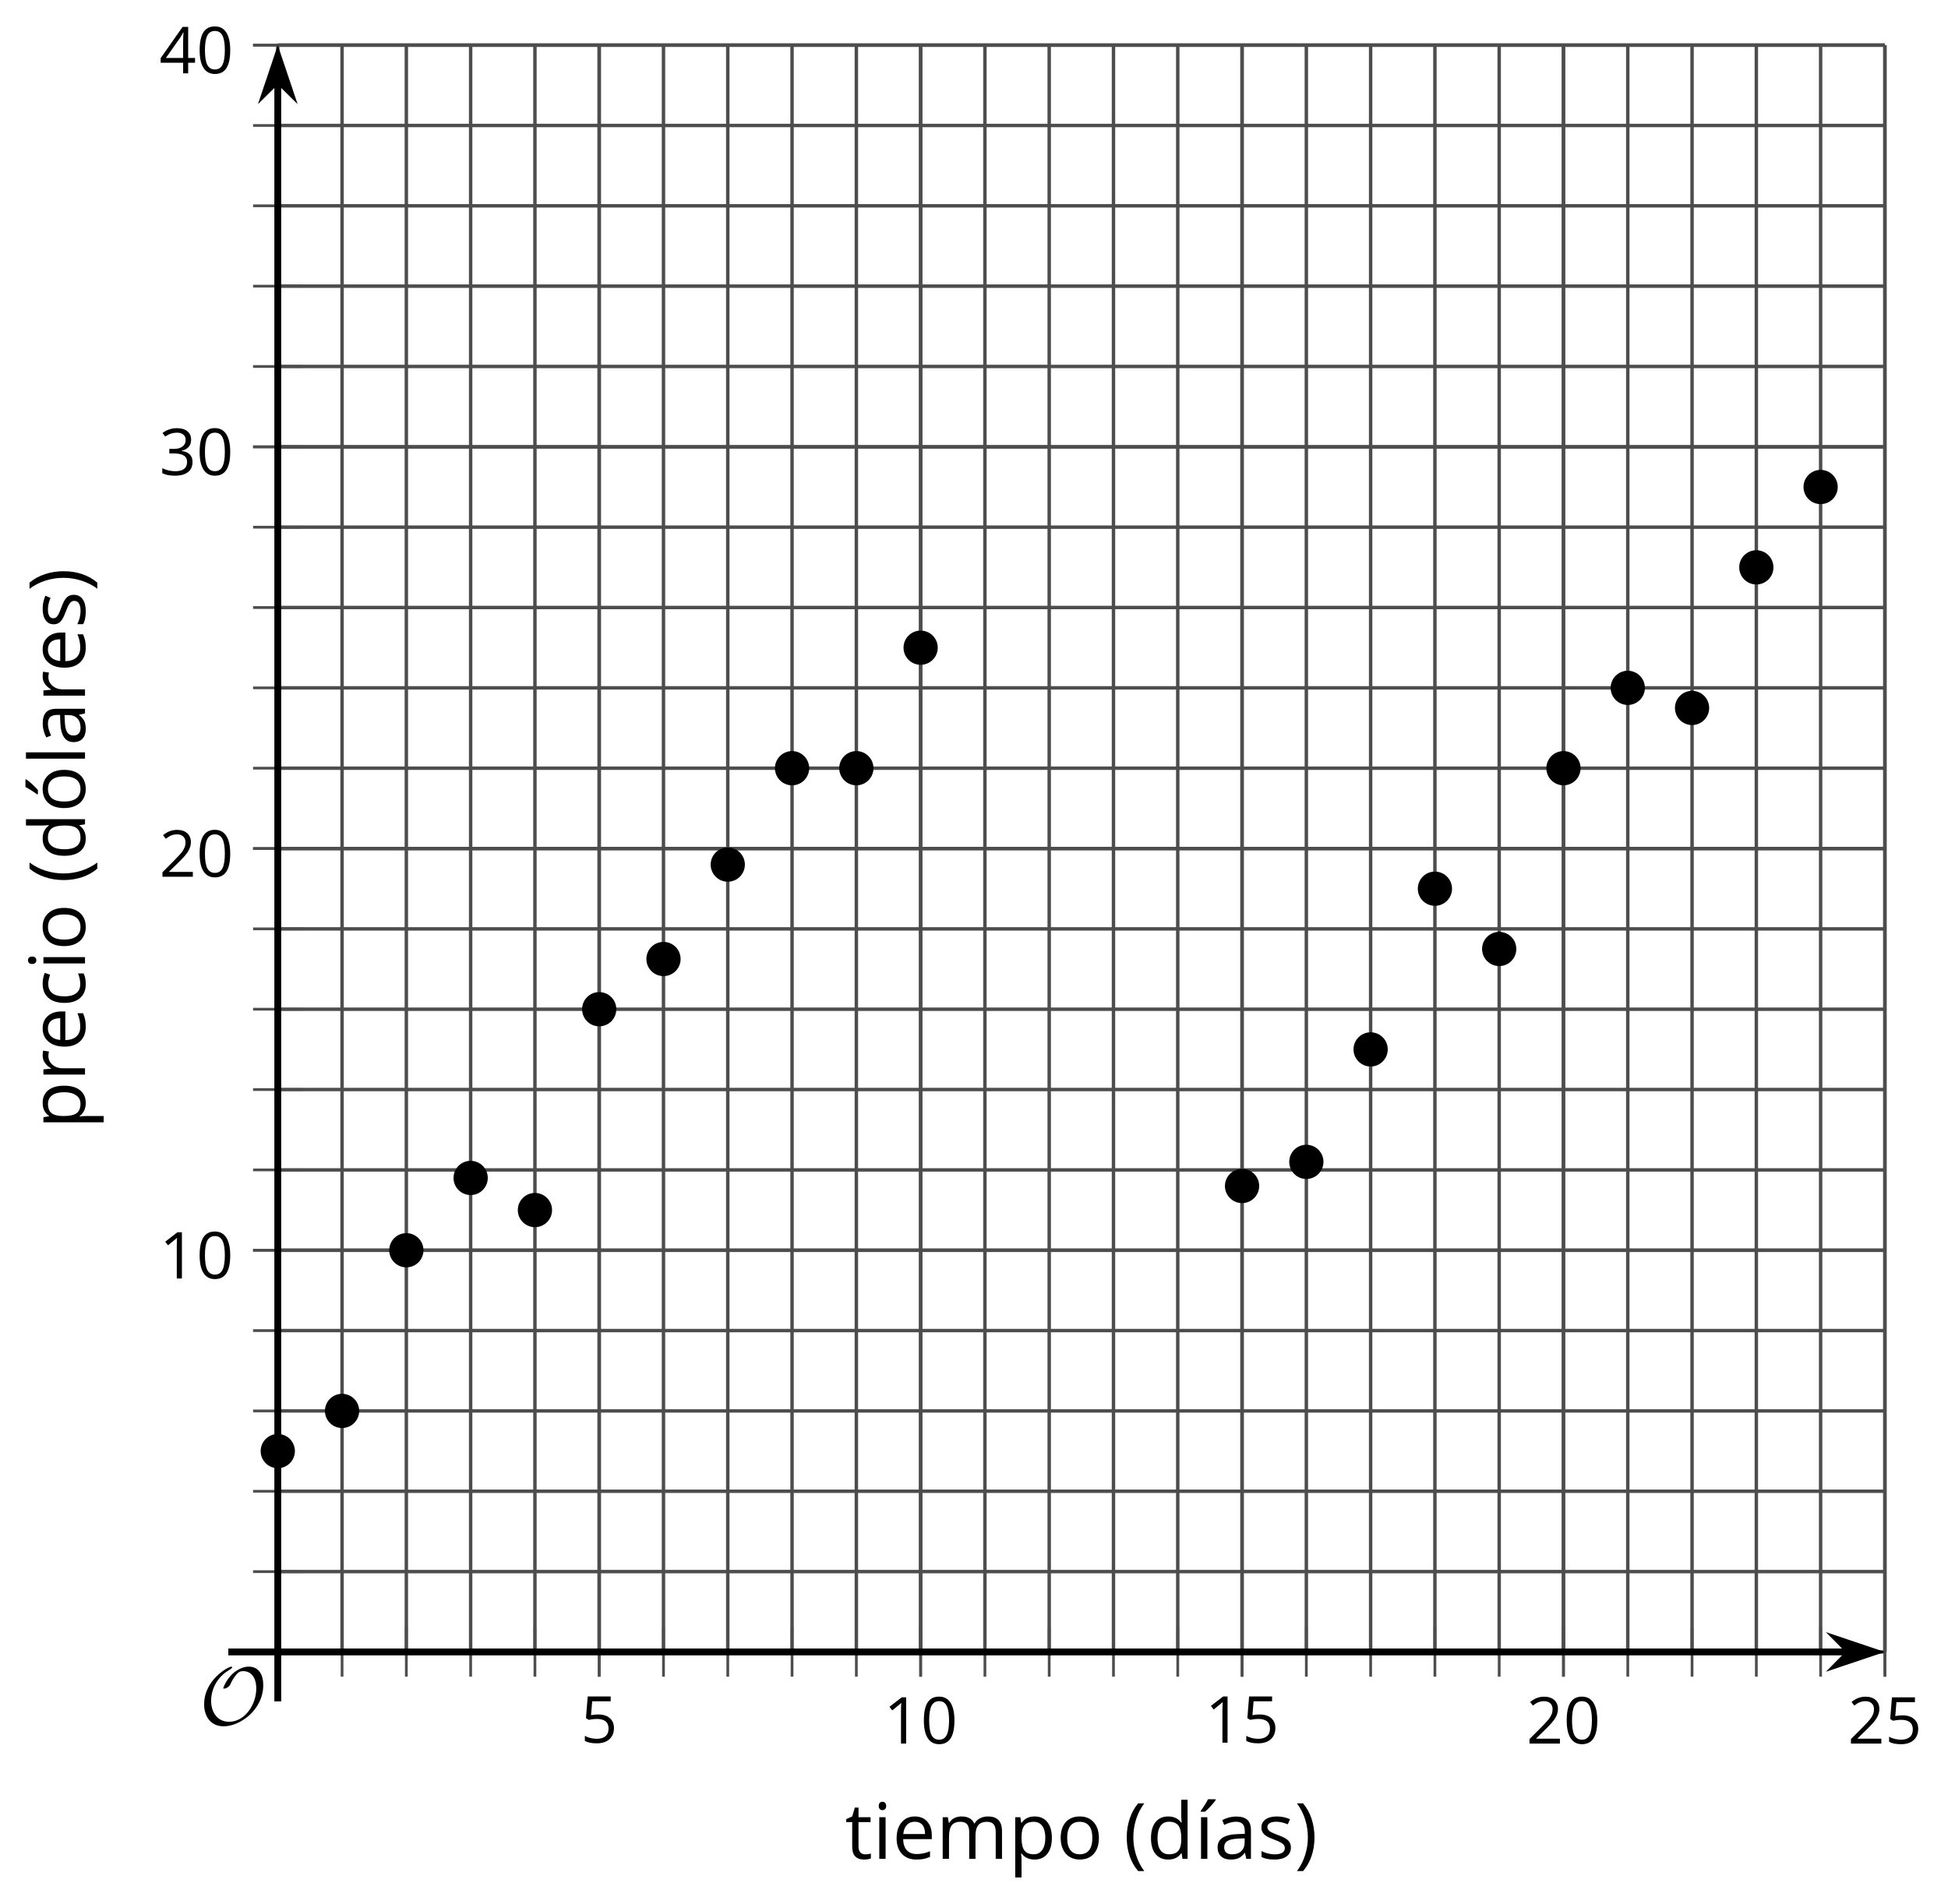 <?xml version='1.0' encoding='UTF-8'?>
<!-- This file was generated by dvisvgm 2.1.3 -->
<svg height='277.229pt' version='1.1' viewBox='-72 -72 283.633 277.229' width='283.633pt' xmlns='http://www.w3.org/2000/svg' xmlns:xlink='http://www.w3.org/1999/xlink'>
<defs>
<path d='M9.289 -5.762C9.289 -7.281 8.62 -8.428 7.161 -8.428C5.918 -8.428 4.866 -7.424 4.782 -7.352C3.826 -6.408 3.467 -5.332 3.467 -5.308C3.467 -5.236 3.527 -5.224 3.587 -5.224C3.814 -5.224 4.005 -5.344 4.184 -5.475C4.399 -5.631 4.411 -5.667 4.543 -5.942C4.651 -6.181 4.926 -6.767 5.368 -7.269C5.655 -7.592 5.894 -7.771 6.372 -7.771C7.532 -7.771 8.273 -6.814 8.273 -5.248C8.273 -2.809 6.539 -0.395 4.328 -0.395C2.63 -0.395 1.698 -1.745 1.698 -3.455C1.698 -5.081 2.534 -6.874 4.28 -7.902C4.399 -7.974 4.758 -8.189 4.758 -8.345C4.758 -8.428 4.663 -8.428 4.639 -8.428C4.22 -8.428 0.681 -6.528 0.681 -2.941C0.681 -1.267 1.554 0.263 3.539 0.263C5.87 0.263 9.289 -2.08 9.289 -5.762Z' id='g0-79'/>
<use id='g7-8' transform='scale(1.2)' xlink:href='#g5-8'/>
<use id='g7-9' transform='scale(1.2)' xlink:href='#g5-9'/>
<use id='g7-65' transform='scale(1.2)' xlink:href='#g5-65'/>
<use id='g7-67' transform='scale(1.2)' xlink:href='#g5-67'/>
<use id='g7-68' transform='scale(1.2)' xlink:href='#g5-68'/>
<use id='g7-69' transform='scale(1.2)' xlink:href='#g5-69'/>
<use id='g7-73' transform='scale(1.2)' xlink:href='#g5-73'/>
<use id='g7-76' transform='scale(1.2)' xlink:href='#g5-76'/>
<use id='g7-77' transform='scale(1.2)' xlink:href='#g5-77'/>
<use id='g7-79' transform='scale(1.2)' xlink:href='#g5-79'/>
<use id='g7-80' transform='scale(1.2)' xlink:href='#g5-80'/>
<use id='g7-82' transform='scale(1.2)' xlink:href='#g5-82'/>
<use id='g7-83' transform='scale(1.2)' xlink:href='#g5-83'/>
<use id='g7-84' transform='scale(1.2)' xlink:href='#g5-84'/>
<use id='g7-172' transform='scale(1.2)' xlink:href='#g5-172'/>
<use id='g7-178' transform='scale(1.2)' xlink:href='#g5-178'/>
<path d='M0.378 -2.583C0.378 -1.782 0.497 -1.031 0.732 -0.336S1.312 0.971 1.763 1.492H2.5C2.072 0.912 1.745 0.272 1.519 -0.433S1.179 -1.855 1.179 -2.592C1.179 -3.343 1.289 -4.07 1.51 -4.779C1.736 -5.488 2.067 -6.137 2.509 -6.731H1.763C1.317 -6.197 0.971 -5.576 0.737 -4.866C0.497 -4.157 0.378 -3.398 0.378 -2.583Z' id='g5-8'/>
<path d='M2.413 -2.583C2.413 -3.389 2.293 -4.148 2.058 -4.862C1.823 -5.571 1.478 -6.192 1.027 -6.731H0.281C0.723 -6.137 1.054 -5.488 1.28 -4.779C1.501 -4.07 1.611 -3.343 1.611 -2.592C1.611 -1.855 1.496 -1.133 1.271 -0.433C1.045 0.272 0.718 0.916 0.29 1.492H1.027C1.473 0.976 1.819 0.368 2.053 -0.327C2.293 -1.022 2.413 -1.777 2.413 -2.583Z' id='g5-9'/>
<path d='M4.922 -3.375C4.922 -4.498 4.733 -5.355 4.355 -5.948C3.973 -6.542 3.421 -6.837 2.689 -6.837C1.938 -6.837 1.381 -6.552 1.018 -5.985S0.47 -4.549 0.47 -3.375C0.47 -2.238 0.658 -1.377 1.036 -0.792C1.413 -0.203 1.966 0.092 2.689 0.092C3.444 0.092 4.006 -0.193 4.374 -0.769C4.738 -1.344 4.922 -2.21 4.922 -3.375ZM1.243 -3.375C1.243 -4.355 1.358 -5.064 1.588 -5.506C1.819 -5.953 2.187 -6.174 2.689 -6.174C3.2 -6.174 3.568 -5.948 3.794 -5.497C4.024 -5.051 4.139 -4.342 4.139 -3.375S4.024 -1.699 3.794 -1.243C3.568 -0.792 3.2 -0.566 2.689 -0.566C2.187 -0.566 1.819 -0.792 1.588 -1.234C1.358 -1.685 1.243 -2.394 1.243 -3.375Z' id='g5-16'/>
<path d='M3.292 0V-6.731H2.647L0.866 -5.355L1.271 -4.83C1.92 -5.359 2.288 -5.658 2.366 -5.727S2.518 -5.866 2.583 -5.93C2.56 -5.576 2.546 -5.198 2.546 -4.797V0H3.292Z' id='g5-17'/>
<path d='M4.885 0V-0.709H1.423V-0.746L2.896 -2.187C3.554 -2.827 4.001 -3.352 4.24 -3.771S4.599 -4.609 4.599 -5.037C4.599 -5.585 4.42 -6.018 4.061 -6.344C3.702 -6.667 3.204 -6.828 2.574 -6.828C1.842 -6.828 1.169 -6.57 0.548 -6.054L0.953 -5.534C1.262 -5.778 1.538 -5.944 1.786 -6.036C2.04 -6.128 2.302 -6.174 2.583 -6.174C2.97 -6.174 3.273 -6.068 3.49 -5.856C3.706 -5.649 3.817 -5.364 3.817 -5.005C3.817 -4.751 3.775 -4.512 3.688 -4.291S3.471 -3.844 3.301 -3.61S2.772 -2.988 2.233 -2.44L0.46 -0.658V0H4.885Z' id='g5-18'/>
<path d='M4.632 -5.147C4.632 -5.668 4.452 -6.077 4.088 -6.381C3.725 -6.676 3.218 -6.828 2.564 -6.828C2.164 -6.828 1.786 -6.768 1.427 -6.639C1.064 -6.519 0.746 -6.344 0.47 -6.128L0.856 -5.612C1.192 -5.829 1.487 -5.976 1.75 -6.054S2.288 -6.174 2.583 -6.174C2.97 -6.174 3.278 -6.082 3.499 -5.893C3.729 -5.704 3.84 -5.447 3.84 -5.12C3.84 -4.71 3.688 -4.388 3.379 -4.153C3.071 -3.923 2.657 -3.808 2.132 -3.808H1.459V-3.149H2.122C3.407 -3.149 4.047 -2.739 4.047 -1.925C4.047 -1.013 3.467 -0.557 2.302 -0.557C2.007 -0.557 1.694 -0.594 1.363 -0.672C1.036 -0.746 0.723 -0.856 0.433 -0.999V-0.272C0.714 -0.138 0.999 -0.041 1.298 0.009C1.593 0.064 1.92 0.092 2.274 0.092C3.094 0.092 3.725 -0.083 4.171 -0.424C4.618 -0.769 4.839 -1.266 4.839 -1.906C4.839 -2.353 4.71 -2.716 4.448 -2.993S3.785 -3.439 3.246 -3.508V-3.545C3.688 -3.637 4.029 -3.821 4.273 -4.093C4.512 -4.365 4.632 -4.719 4.632 -5.147Z' id='g5-19'/>
<path d='M5.203 -1.547V-2.242H4.204V-6.768H3.393L0.198 -2.215V-1.547H3.471V0H4.204V-1.547H5.203ZM3.471 -2.242H0.962L3.066 -5.235C3.195 -5.428 3.333 -5.672 3.481 -5.967H3.518C3.485 -5.414 3.471 -4.917 3.471 -4.48V-2.242Z' id='g5-20'/>
<path d='M2.564 -4.111C2.215 -4.111 1.865 -4.075 1.51 -4.006L1.68 -6.027H4.374V-6.731H1.027L0.773 -3.582L1.169 -3.329C1.657 -3.416 2.049 -3.462 2.339 -3.462C3.49 -3.462 4.065 -2.993 4.065 -2.053C4.065 -1.57 3.913 -1.202 3.619 -0.948C3.315 -0.695 2.896 -0.566 2.357 -0.566C2.049 -0.566 1.731 -0.608 1.413 -0.681C1.096 -0.764 0.829 -0.87 0.612 -1.008V-0.272C1.013 -0.028 1.588 0.092 2.348 0.092C3.126 0.092 3.739 -0.106 4.18 -0.502C4.627 -0.898 4.848 -1.446 4.848 -2.141C4.848 -2.753 4.646 -3.232 4.236 -3.582C3.831 -3.936 3.273 -4.111 2.564 -4.111Z' id='g5-21'/>
<path d='M3.913 0H4.48V-3.444C4.48 -4.033 4.337 -4.461 4.042 -4.728C3.757 -4.995 3.31 -5.129 2.707 -5.129C2.408 -5.129 2.113 -5.092 1.814 -5.014C1.519 -4.936 1.248 -4.83 0.999 -4.696L1.234 -4.111C1.763 -4.369 2.242 -4.498 2.661 -4.498C3.034 -4.498 3.306 -4.401 3.481 -4.217C3.646 -4.024 3.734 -3.734 3.734 -3.338V-3.025L2.878 -2.997C1.248 -2.947 0.433 -2.413 0.433 -1.395C0.433 -0.921 0.576 -0.552 0.856 -0.295C1.142 -0.037 1.533 0.092 2.035 0.092C2.408 0.092 2.721 0.037 2.974 -0.074C3.223 -0.189 3.471 -0.401 3.725 -0.718H3.762L3.913 0ZM2.187 -0.539C1.888 -0.539 1.653 -0.612 1.483 -0.755C1.317 -0.898 1.234 -1.11 1.234 -1.386C1.234 -1.74 1.367 -1.998 1.639 -2.164C1.906 -2.334 2.343 -2.426 2.951 -2.449L3.715 -2.482V-2.026C3.715 -1.556 3.582 -1.192 3.306 -0.93C3.039 -0.668 2.661 -0.539 2.187 -0.539Z' id='g5-65'/>
<path d='M2.827 0.092C3.338 0.092 3.766 0.005 4.102 -0.17V-0.847C3.66 -0.668 3.227 -0.576 2.808 -0.576C2.316 -0.576 1.948 -0.741 1.694 -1.073C1.446 -1.404 1.321 -1.878 1.321 -2.5C1.321 -3.808 1.832 -4.461 2.859 -4.461C3.011 -4.461 3.191 -4.438 3.389 -4.392C3.587 -4.351 3.771 -4.296 3.941 -4.227L4.176 -4.876C4.038 -4.945 3.849 -5.009 3.605 -5.06S3.122 -5.138 2.878 -5.138C2.127 -5.138 1.547 -4.908 1.142 -4.448C0.732 -3.987 0.529 -3.333 0.529 -2.491C0.529 -1.667 0.727 -1.031 1.133 -0.58C1.529 -0.134 2.095 0.092 2.827 0.092Z' id='g5-67'/>
<path d='M4.245 -0.677L4.346 0H4.968V-7.164H4.204V-5.111L4.222 -4.756L4.254 -4.392H4.194C3.831 -4.89 3.306 -5.138 2.62 -5.138C1.961 -5.138 1.45 -4.908 1.082 -4.448S0.529 -3.343 0.529 -2.509S0.714 -1.036 1.077 -0.585C1.446 -0.134 1.961 0.092 2.62 0.092C3.324 0.092 3.849 -0.166 4.204 -0.677H4.245ZM2.716 -0.548C2.261 -0.548 1.911 -0.714 1.676 -1.041S1.321 -1.855 1.321 -2.5C1.321 -3.135 1.441 -3.628 1.676 -3.978C1.915 -4.323 2.261 -4.498 2.707 -4.498C3.227 -4.498 3.61 -4.346 3.849 -4.042C4.084 -3.734 4.204 -3.223 4.204 -2.509V-2.348C4.204 -1.717 4.088 -1.257 3.849 -0.976C3.619 -0.691 3.237 -0.548 2.716 -0.548Z' id='g5-68'/>
<path d='M2.942 0.092C3.283 0.092 3.573 0.064 3.812 0.018C4.056 -0.037 4.309 -0.12 4.581 -0.235V-0.916C4.052 -0.691 3.513 -0.576 2.97 -0.576C2.454 -0.576 2.053 -0.727 1.768 -1.036C1.487 -1.344 1.335 -1.791 1.321 -2.385H4.797V-2.868C4.797 -3.55 4.613 -4.098 4.245 -4.512C3.877 -4.931 3.375 -5.138 2.744 -5.138C2.067 -5.138 1.533 -4.899 1.133 -4.42C0.727 -3.941 0.529 -3.297 0.529 -2.482C0.529 -1.676 0.746 -1.045 1.179 -0.589C1.607 -0.134 2.196 0.092 2.942 0.092ZM2.735 -4.498C3.135 -4.498 3.439 -4.369 3.656 -4.116C3.872 -3.858 3.978 -3.49 3.978 -3.006H1.34C1.381 -3.471 1.524 -3.84 1.768 -4.102C2.007 -4.365 2.33 -4.498 2.735 -4.498Z' id='g5-69'/>
<path d='M1.575 0V-5.046H0.81V0H1.575ZM0.746 -6.413C0.746 -6.243 0.787 -6.114 0.875 -6.031C0.962 -5.944 1.068 -5.902 1.197 -5.902C1.321 -5.902 1.427 -5.944 1.515 -6.031C1.602 -6.114 1.648 -6.243 1.648 -6.413S1.602 -6.713 1.515 -6.796S1.321 -6.92 1.197 -6.92C1.068 -6.92 0.962 -6.878 0.875 -6.796C0.787 -6.717 0.746 -6.588 0.746 -6.413Z' id='g5-73'/>
<path d='M1.575 0V-7.164H0.81V0H1.575Z' id='g5-76'/>
<path d='M7.242 0H8.006V-3.292C8.006 -3.936 7.864 -4.406 7.578 -4.696C7.297 -4.991 6.869 -5.138 6.298 -5.138C5.935 -5.138 5.608 -5.06 5.322 -4.908S4.82 -4.544 4.669 -4.282H4.632C4.388 -4.853 3.872 -5.138 3.085 -5.138C2.758 -5.138 2.468 -5.069 2.201 -4.931C1.943 -4.793 1.736 -4.599 1.593 -4.355H1.556L1.432 -5.046H0.81V0H1.575V-2.647C1.575 -3.301 1.685 -3.771 1.906 -4.061C2.132 -4.346 2.482 -4.489 2.96 -4.489C3.324 -4.489 3.596 -4.388 3.766 -4.19C3.936 -3.987 4.024 -3.683 4.024 -3.283V0H4.788V-2.818C4.788 -3.384 4.903 -3.808 5.129 -4.079S5.709 -4.489 6.183 -4.489C6.547 -4.489 6.814 -4.388 6.984 -4.19C7.155 -3.987 7.242 -3.683 7.242 -3.283V0Z' id='g5-77'/>
<path d='M5.166 -2.528C5.166 -3.329 4.959 -3.964 4.54 -4.434C4.125 -4.903 3.564 -5.138 2.859 -5.138C2.127 -5.138 1.556 -4.908 1.146 -4.448C0.737 -3.992 0.529 -3.352 0.529 -2.528C0.529 -1.998 0.626 -1.533 0.815 -1.137S1.275 -0.437 1.625 -0.226S2.376 0.092 2.827 0.092C3.559 0.092 4.13 -0.138 4.544 -0.599C4.959 -1.064 5.166 -1.704 5.166 -2.528ZM1.321 -2.528C1.321 -3.177 1.45 -3.669 1.704 -3.996S2.334 -4.489 2.836 -4.489C3.343 -4.489 3.725 -4.323 3.987 -3.987C4.245 -3.656 4.374 -3.168 4.374 -2.528C4.374 -1.878 4.245 -1.39 3.987 -1.05C3.725 -0.718 3.347 -0.548 2.845 -0.548S1.966 -0.718 1.708 -1.054S1.321 -1.883 1.321 -2.528Z' id='g5-79'/>
<path d='M3.158 0.092C3.817 0.092 4.328 -0.138 4.696 -0.599C5.069 -1.054 5.253 -1.699 5.253 -2.528C5.253 -3.352 5.074 -3.996 4.705 -4.452C4.346 -4.908 3.826 -5.138 3.158 -5.138C2.822 -5.138 2.523 -5.078 2.261 -4.954S1.773 -4.632 1.575 -4.355H1.538L1.432 -5.046H0.81V2.265H1.575V0.189C1.575 -0.074 1.556 -0.355 1.519 -0.649H1.575C1.759 -0.396 1.989 -0.212 2.256 -0.092C2.532 0.032 2.832 0.092 3.158 0.092ZM3.048 -4.489C3.494 -4.489 3.844 -4.319 4.088 -3.987C4.337 -3.646 4.461 -3.168 4.461 -2.537C4.461 -1.915 4.337 -1.432 4.088 -1.077C3.844 -0.723 3.504 -0.548 3.066 -0.548C2.546 -0.548 2.164 -0.7 1.929 -1.004C1.694 -1.312 1.575 -1.819 1.575 -2.528V-2.698C1.579 -3.32 1.699 -3.775 1.929 -4.061S2.532 -4.489 3.048 -4.489Z' id='g5-80'/>
<path d='M3.112 -5.138C2.795 -5.138 2.505 -5.051 2.242 -4.871S1.754 -4.438 1.565 -4.111H1.529L1.441 -5.046H0.81V0H1.575V-2.707C1.575 -3.2 1.722 -3.614 2.007 -3.946C2.302 -4.277 2.647 -4.443 3.057 -4.443C3.218 -4.443 3.402 -4.42 3.61 -4.374L3.715 -5.083C3.536 -5.12 3.338 -5.138 3.112 -5.138Z' id='g5-82'/>
<path d='M4.065 -1.377C4.065 -1.713 3.959 -1.989 3.748 -2.21C3.541 -2.431 3.135 -2.652 2.537 -2.868C2.099 -3.029 1.805 -3.154 1.653 -3.241S1.39 -3.416 1.317 -3.513C1.252 -3.61 1.215 -3.725 1.215 -3.858C1.215 -4.056 1.308 -4.213 1.492 -4.328S1.948 -4.498 2.311 -4.498C2.721 -4.498 3.181 -4.392 3.688 -4.185L3.959 -4.807C3.439 -5.028 2.91 -5.138 2.366 -5.138C1.782 -5.138 1.326 -5.018 0.99 -4.779C0.654 -4.544 0.488 -4.217 0.488 -3.808C0.488 -3.577 0.534 -3.379 0.635 -3.214C0.727 -3.048 0.875 -2.901 1.077 -2.772C1.271 -2.638 1.607 -2.486 2.076 -2.311C2.569 -2.122 2.901 -1.957 3.076 -1.814C3.241 -1.676 3.329 -1.51 3.329 -1.312C3.329 -1.05 3.223 -0.856 3.006 -0.727C2.79 -0.603 2.486 -0.539 2.086 -0.539C1.828 -0.539 1.561 -0.576 1.28 -0.645C1.004 -0.714 0.746 -0.81 0.502 -0.935V-0.226C0.875 -0.014 1.4 0.092 2.067 0.092C2.698 0.092 3.191 -0.037 3.541 -0.29S4.065 -0.907 4.065 -1.377Z' id='g5-83'/>
<path d='M2.44 -0.539C2.187 -0.539 1.989 -0.622 1.846 -0.783S1.63 -1.179 1.63 -1.483V-4.452H3.094V-5.046H1.63V-6.215H1.188L0.866 -5.138L0.143 -4.82V-4.452H0.866V-1.45C0.866 -0.424 1.354 0.092 2.33 0.092C2.459 0.092 2.606 0.078 2.762 0.055C2.928 0.028 3.048 -0.005 3.131 -0.046V-0.631C3.057 -0.608 2.956 -0.589 2.832 -0.571C2.707 -0.548 2.574 -0.539 2.44 -0.539Z' id='g5-84'/>
<path d='M1.575 0V-5.046H0.81V0H1.575ZM0.778 -5.829V-5.714H1.289C1.487 -5.875 1.717 -6.1 1.984 -6.39S2.454 -6.929 2.587 -7.127V-7.224H1.657C1.561 -7.026 1.427 -6.791 1.252 -6.519C1.087 -6.248 0.925 -6.018 0.778 -5.829Z' id='g5-172'/>
<path d='M5.166 -2.528C5.166 -3.329 4.959 -3.964 4.54 -4.434C4.125 -4.903 3.564 -5.138 2.859 -5.138C2.127 -5.138 1.556 -4.908 1.146 -4.448C0.737 -3.992 0.529 -3.352 0.529 -2.528C0.529 -1.998 0.626 -1.533 0.815 -1.137S1.275 -0.437 1.625 -0.226S2.376 0.092 2.827 0.092C3.559 0.092 4.13 -0.138 4.544 -0.599C4.959 -1.064 5.166 -1.704 5.166 -2.528ZM1.321 -2.528C1.321 -3.177 1.45 -3.669 1.704 -3.996S2.334 -4.489 2.836 -4.489C3.343 -4.489 3.725 -4.323 3.987 -3.987C4.245 -3.656 4.374 -3.168 4.374 -2.528C4.374 -1.878 4.245 -1.39 3.987 -1.05C3.725 -0.718 3.347 -0.548 2.845 -0.548S1.966 -0.718 1.708 -1.054S1.321 -1.883 1.321 -2.528ZM2.205 -5.829V-5.714H2.716C2.914 -5.875 3.145 -6.1 3.412 -6.39S3.881 -6.929 4.015 -7.127V-7.224H3.085C2.988 -7.026 2.855 -6.791 2.68 -6.519C2.514 -6.248 2.353 -6.018 2.205 -5.829Z' id='g5-178'/>
</defs>
<g id='page1'>
<path d='M-31.555 168.574V-65.426M-22.195 168.574V-65.426M-12.836 168.574V-65.426M-3.473 168.574V-65.426M5.887 168.574V-65.426M15.246 168.574V-65.426M24.605 168.574V-65.426M33.965 168.574V-65.426M43.324 168.574V-65.426M52.688 168.574V-65.426M62.047 168.574V-65.426M71.406 168.574V-65.426M80.766 168.574V-65.426M90.125 168.574V-65.426M99.484 168.574V-65.426M108.848 168.574V-65.426M118.207 168.574V-65.426M127.567 168.574V-65.426M136.926 168.574V-65.426M146.285 168.574V-65.426M155.645 168.574V-65.426M165.008 168.574V-65.426M174.367 168.574V-65.426M183.727 168.574V-65.426M193.086 168.574V-65.426M202.445 168.574V-65.426' fill='none' stroke='#4d4d4d' stroke-linejoin='bevel' stroke-miterlimit='10.037' stroke-width='0.5'/>
<path d='M15.246 168.574V-65.426M62.047 168.574V-65.426M108.848 168.574V-65.426M155.645 168.574V-65.426M202.445 168.574V-65.426' fill='none' stroke='#4d4d4d' stroke-linejoin='bevel' stroke-miterlimit='10.037' stroke-width='0.5'/>
<path d='M-31.555 168.574H202.445M-31.555 156.875H202.445M-31.555 145.172H202.445M-31.555 133.472H202.445M-31.555 121.773H202.445M-31.555 110.074H202.445M-31.555 98.375H202.445M-31.555 86.671H202.445M-31.555 74.972H202.445M-31.555 63.273H202.445M-31.555 51.574H202.445M-31.555 39.871H202.445M-31.555 28.171H202.445M-31.555 16.472H202.445M-31.555 4.773H202.445M-31.555 -6.926H202.445M-31.555 -18.629H202.445M-31.555 -30.329H202.445M-31.555 -42.028H202.445M-31.555 -53.727H202.445M-31.555 -65.426H202.445' fill='none' stroke='#4d4d4d' stroke-linejoin='bevel' stroke-miterlimit='10.037' stroke-width='0.5'/>
<path d='M-31.555 110.074H202.445M-31.555 51.574H202.445M-31.555 -6.926H202.445M-31.555 -65.426H202.445' fill='none' stroke='#4d4d4d' stroke-linejoin='bevel' stroke-miterlimit='10.037' stroke-width='0.5'/>
<path d='M-31.555 172.175V164.972M-22.195 172.175V164.972M-12.836 172.175V164.972M-3.473 172.175V164.972M5.887 172.175V164.972M15.246 172.175V164.972M24.605 172.175V164.972M33.965 172.175V164.972M43.324 172.175V164.972M52.688 172.175V164.972M62.047 172.175V164.972M71.406 172.175V164.972M80.766 172.175V164.972M90.125 172.175V164.972M99.484 172.175V164.972M108.848 172.175V164.972M118.207 172.175V164.972M127.567 172.175V164.972M136.926 172.175V164.972M146.285 172.175V164.972M155.645 172.175V164.972M165.008 172.175V164.972M174.367 172.175V164.972M183.727 172.175V164.972M193.086 172.175V164.972M202.445 172.175V164.972' fill='none' stroke='#4d4d4d' stroke-linejoin='bevel' stroke-miterlimit='10.037' stroke-width='0.4'/>
<path d='M15.246 172.175V164.972M62.047 172.175V164.972M108.848 172.175V164.972M155.645 172.175V164.972M202.445 172.175V164.972' fill='none' stroke='#4d4d4d' stroke-linejoin='bevel' stroke-miterlimit='10.037' stroke-width='0.4'/>
<path d='M-35.152 168.574H-27.953M-35.152 156.875H-27.953M-35.152 145.172H-27.953M-35.152 133.472H-27.953M-35.152 121.773H-27.953M-35.152 110.074H-27.953M-35.152 98.375H-27.953M-35.152 86.671H-27.953M-35.152 74.972H-27.953M-35.152 63.273H-27.953M-35.152 51.574H-27.953M-35.152 39.871H-27.953M-35.152 28.171H-27.953M-35.152 16.472H-27.953M-35.152 4.773H-27.953M-35.152 -6.926H-27.953M-35.152 -18.629H-27.953M-35.152 -30.329H-27.953M-35.152 -42.028H-27.953M-35.152 -53.727H-27.953M-35.152 -65.426H-27.953' fill='none' stroke='#4d4d4d' stroke-linejoin='bevel' stroke-miterlimit='10.037' stroke-width='0.4'/>
<path d='M-35.152 110.074H-27.953M-35.152 51.574H-27.953M-35.152 -6.926H-27.953M-35.152 -65.426H-27.953' fill='none' stroke='#4d4d4d' stroke-linejoin='bevel' stroke-miterlimit='10.037' stroke-width='0.4'/>
<path d='M-31.555 168.574H197.152' fill='none' stroke='#000000' stroke-linejoin='bevel' stroke-miterlimit='10.037' stroke-width='1'/>
<path d='M200.871 168.574L195.68 166.828L197.402 168.574L195.68 170.316Z'/>
<path d='M200.871 168.574L195.68 166.828L197.402 168.574L195.68 170.316Z' fill='none' stroke='#000000' stroke-miterlimit='10.037' stroke-width='1'/>
<path d='M-31.555 168.574V-60.133' fill='none' stroke='#000000' stroke-linejoin='bevel' stroke-miterlimit='10.037' stroke-width='1'/>
<path d='M-31.555 -63.852L-33.297 -58.664L-31.555 -60.383L-29.809 -58.664Z'/>
<path d='M-31.555 -63.852L-33.297 -58.664L-31.555 -60.383L-29.809 -58.664Z' fill='none' stroke='#000000' stroke-miterlimit='10.037' stroke-width='1'/>
<g transform='matrix(1 0 0 1 3.651 49.872)'>
<use x='8.893' xlink:href='#g5-21' y='131.917'/>
</g>
<g transform='matrix(1 0 0 1 47.749 50)'>
<use x='8.893' xlink:href='#g5-17' y='131.917'/>
<use x='14.297' xlink:href='#g5-16' y='131.917'/>
</g>
<g transform='matrix(1 0 0 1 94.549 49.872)'>
<use x='8.893' xlink:href='#g5-17' y='131.917'/>
<use x='14.297' xlink:href='#g5-21' y='131.917'/>
</g>
<g transform='matrix(1 0 0 1 141.349 50)'>
<use x='8.893' xlink:href='#g5-18' y='131.917'/>
<use x='14.297' xlink:href='#g5-16' y='131.917'/>
</g>
<g transform='matrix(1 0 0 1 188.149 50)'>
<use x='8.893' xlink:href='#g5-18' y='131.917'/>
<use x='14.297' xlink:href='#g5-21' y='131.917'/>
</g>
<g transform='matrix(1 0 0 1 -57.699 -17.734)'>
<use x='8.893' xlink:href='#g5-17' y='131.917'/>
<use x='14.297' xlink:href='#g5-16' y='131.917'/>
</g>
<g transform='matrix(1 0 0 1 -57.699 -76.234)'>
<use x='8.893' xlink:href='#g5-18' y='131.917'/>
<use x='14.297' xlink:href='#g5-16' y='131.917'/>
</g>
<g transform='matrix(1 0 0 1 -57.699 -134.734)'>
<use x='8.893' xlink:href='#g5-19' y='131.917'/>
<use x='14.297' xlink:href='#g5-16' y='131.917'/>
</g>
<g transform='matrix(1 0 0 1 -57.699 -193.234)'>
<use x='8.893' xlink:href='#g5-20' y='131.917'/>
<use x='14.297' xlink:href='#g5-16' y='131.917'/>
</g>
<path d='M-29.562 139.324C-29.562 138.222 -30.453 137.332 -31.555 137.332C-32.656 137.332 -33.547 138.222 -33.547 139.324C-33.547 140.422 -32.656 141.316 -31.555 141.316C-30.453 141.316 -29.562 140.422 -29.562 139.324Z'/>
<path d='M-29.562 139.324C-29.562 138.222 -30.453 137.332 -31.555 137.332C-32.656 137.332 -33.547 138.222 -33.547 139.324C-33.547 140.422 -32.656 141.316 -31.555 141.316C-30.453 141.316 -29.562 140.422 -29.562 139.324Z' fill='none' stroke='#000000' stroke-linejoin='bevel' stroke-miterlimit='10.037' stroke-width='1'/>
<path d='M-20.203 133.472C-20.203 132.371 -21.094 131.48 -22.195 131.48C-23.293 131.48 -24.188 132.371 -24.188 133.472C-24.188 134.574 -23.293 135.464 -22.195 135.464C-21.094 135.464 -20.203 134.574 -20.203 133.472Z'/>
<path d='M-20.203 133.472C-20.203 132.371 -21.094 131.48 -22.195 131.48C-23.293 131.48 -24.188 132.371 -24.188 133.472C-24.188 134.574 -23.293 135.464 -22.195 135.464C-21.094 135.464 -20.203 134.574 -20.203 133.472Z' fill='none' stroke='#000000' stroke-linejoin='bevel' stroke-miterlimit='10.037' stroke-width='1'/>
<path d='M-10.84 110.074C-10.84 108.972 -11.734 108.082 -12.836 108.082C-13.934 108.082 -14.828 108.972 -14.828 110.074C-14.828 111.172 -13.934 112.066 -12.836 112.066C-11.734 112.066 -10.84 111.172 -10.84 110.074Z'/>
<path d='M-10.84 110.074C-10.84 108.972 -11.734 108.082 -12.836 108.082C-13.934 108.082 -14.828 108.972 -14.828 110.074C-14.828 111.172 -13.934 112.066 -12.836 112.066C-11.734 112.066 -10.84 111.172 -10.84 110.074Z' fill='none' stroke='#000000' stroke-linejoin='bevel' stroke-miterlimit='10.037' stroke-width='1'/>
<path d='M-1.48 99.543C-1.48 98.441 -2.375 97.55 -3.473 97.55C-4.574 97.55 -5.465 98.441 -5.465 99.543C-5.465 100.644 -4.574 101.535 -3.473 101.535C-2.375 101.535 -1.48 100.644 -1.48 99.543Z'/>
<path d='M-1.48 99.543C-1.48 98.441 -2.375 97.55 -3.473 97.55C-4.574 97.55 -5.465 98.441 -5.465 99.543C-5.465 100.644 -4.574 101.535 -3.473 101.535C-2.375 101.535 -1.48 100.644 -1.48 99.543Z' fill='none' stroke='#000000' stroke-linejoin='bevel' stroke-miterlimit='10.037' stroke-width='1'/>
<path d='M7.879 104.222C7.879 103.121 6.988 102.23 5.887 102.23C4.785 102.23 3.894 103.121 3.894 104.222C3.894 105.324 4.785 106.214 5.887 106.214C6.988 106.214 7.879 105.324 7.879 104.222Z'/>
<path d='M7.879 104.222C7.879 103.121 6.988 102.23 5.887 102.23C4.785 102.23 3.894 103.121 3.894 104.222C3.894 105.324 4.785 106.214 5.887 106.214C6.988 106.214 7.879 105.324 7.879 104.222Z' fill='none' stroke='#000000' stroke-linejoin='bevel' stroke-miterlimit='10.037' stroke-width='1'/>
<path d='M17.238 74.972C17.238 73.871 16.348 72.98 15.246 72.98C14.145 72.98 13.254 73.871 13.254 74.972C13.254 76.074 14.145 76.964 15.246 76.964C16.348 76.964 17.238 76.074 17.238 74.972Z'/>
<path d='M17.238 74.972C17.238 73.871 16.348 72.98 15.246 72.98C14.145 72.98 13.254 73.871 13.254 74.972C13.254 76.074 14.145 76.964 15.246 76.964C16.348 76.964 17.238 76.074 17.238 74.972Z' fill='none' stroke='#000000' stroke-linejoin='bevel' stroke-miterlimit='10.037' stroke-width='1'/>
<path d='M26.598 67.66C26.598 66.558 25.707 65.668 24.605 65.668C23.504 65.668 22.613 66.558 22.613 67.66C22.613 68.761 23.504 69.652 24.605 69.652C25.707 69.652 26.598 68.761 26.598 67.66Z'/>
<path d='M26.598 67.66C26.598 66.558 25.707 65.668 24.605 65.668C23.504 65.668 22.613 66.558 22.613 67.66C22.613 68.761 23.504 69.652 24.605 69.652C25.707 69.652 26.598 68.761 26.598 67.66Z' fill='none' stroke='#000000' stroke-linejoin='bevel' stroke-miterlimit='10.037' stroke-width='1'/>
<path d='M35.957 53.914C35.957 52.812 35.066 51.921 33.965 51.921C32.867 51.921 31.973 52.812 31.973 53.914C31.973 55.011 32.867 55.906 33.965 55.906C35.066 55.906 35.957 55.011 35.957 53.914Z'/>
<path d='M35.957 53.914C35.957 52.812 35.066 51.921 33.965 51.921C32.867 51.921 31.973 52.812 31.973 53.914C31.973 55.011 32.867 55.906 33.965 55.906C35.066 55.906 35.957 55.011 35.957 53.914Z' fill='none' stroke='#000000' stroke-linejoin='bevel' stroke-miterlimit='10.037' stroke-width='1'/>
<path d='M45.32 39.871C45.32 38.773 44.426 37.879 43.324 37.879C42.227 37.879 41.332 38.773 41.332 39.871C41.332 40.972 42.227 41.867 43.324 41.867C44.426 41.867 45.32 40.972 45.32 39.871Z'/>
<path d='M45.32 39.871C45.32 38.773 44.426 37.879 43.324 37.879C42.227 37.879 41.332 38.773 41.332 39.871C41.332 40.972 42.227 41.867 43.324 41.867C44.426 41.867 45.32 40.972 45.32 39.871Z' fill='none' stroke='#000000' stroke-linejoin='bevel' stroke-miterlimit='10.037' stroke-width='1'/>
<path d='M54.68 39.871C54.68 38.773 53.785 37.879 52.688 37.879C51.586 37.879 50.695 38.773 50.695 39.871C50.695 40.972 51.586 41.867 52.688 41.867C53.785 41.867 54.68 40.972 54.68 39.871Z'/>
<path d='M54.68 39.871C54.68 38.773 53.785 37.879 52.688 37.879C51.586 37.879 50.695 38.773 50.695 39.871C50.695 40.972 51.586 41.867 52.688 41.867C53.785 41.867 54.68 40.972 54.68 39.871Z' fill='none' stroke='#000000' stroke-linejoin='bevel' stroke-miterlimit='10.037' stroke-width='1'/>
<path d='M64.039 22.324C64.039 21.222 63.145 20.332 62.047 20.332C60.945 20.332 60.055 21.222 60.055 22.324C60.055 23.421 60.945 24.316 62.047 24.316C63.145 24.316 64.039 23.421 64.039 22.324Z'/>
<path d='M64.039 22.324C64.039 21.222 63.145 20.332 62.047 20.332C60.945 20.332 60.055 21.222 60.055 22.324C60.055 23.421 60.945 24.316 62.047 24.316C63.145 24.316 64.039 23.421 64.039 22.324Z' fill='none' stroke='#000000' stroke-linejoin='bevel' stroke-miterlimit='10.037' stroke-width='1'/>
<path d='M110.84 100.714C110.84 99.613 109.945 98.718 108.848 98.718C107.746 98.718 106.852 99.613 106.852 100.714C106.852 101.812 107.746 102.707 108.848 102.707C109.945 102.707 110.84 101.812 110.84 100.714Z'/>
<path d='M110.84 100.714C110.84 99.613 109.945 98.718 108.848 98.718C107.746 98.718 106.852 99.613 106.852 100.714C106.852 101.812 107.746 102.707 108.848 102.707C109.945 102.707 110.84 101.812 110.84 100.714Z' fill='none' stroke='#000000' stroke-linejoin='bevel' stroke-miterlimit='10.037' stroke-width='1'/>
<path d='M120.199 97.203C120.199 96.101 119.305 95.21 118.207 95.21C117.106 95.21 116.215 96.101 116.215 97.203C116.215 98.304 117.106 99.195 118.207 99.195C119.305 99.195 120.199 98.304 120.199 97.203Z'/>
<path d='M120.199 97.203C120.199 96.101 119.305 95.21 118.207 95.21C117.106 95.21 116.215 96.101 116.215 97.203C116.215 98.304 117.106 99.195 118.207 99.195C119.305 99.195 120.199 98.304 120.199 97.203Z' fill='none' stroke='#000000' stroke-linejoin='bevel' stroke-miterlimit='10.037' stroke-width='1'/>
<path d='M129.559 80.824C129.559 79.722 128.668 78.832 127.567 78.832C126.465 78.832 125.574 79.722 125.574 80.824C125.574 81.921 126.465 82.816 127.567 82.816C128.668 82.816 129.559 81.921 129.559 80.824Z'/>
<path d='M129.559 80.824C129.559 79.722 128.668 78.832 127.567 78.832C126.465 78.832 125.574 79.722 125.574 80.824C125.574 81.921 126.465 82.816 127.567 82.816C128.668 82.816 129.559 81.921 129.559 80.824Z' fill='none' stroke='#000000' stroke-linejoin='bevel' stroke-miterlimit='10.037' stroke-width='1'/>
<path d='M138.918 57.421C138.918 56.324 138.027 55.429 136.926 55.429C135.824 55.429 134.934 56.324 134.934 57.421C134.934 58.523 135.824 59.414 136.926 59.414C138.027 59.414 138.918 58.523 138.918 57.421Z'/>
<path d='M138.918 57.421C138.918 56.324 138.027 55.429 136.926 55.429C135.824 55.429 134.934 56.324 134.934 57.421C134.934 58.523 135.824 59.414 136.926 59.414C138.027 59.414 138.918 58.523 138.918 57.421Z' fill='none' stroke='#000000' stroke-linejoin='bevel' stroke-miterlimit='10.037' stroke-width='1'/>
<path d='M148.277 66.199C148.277 65.097 147.387 64.207 146.285 64.207C145.188 64.207 144.293 65.097 144.293 66.199C144.293 67.296 145.188 68.191 146.285 68.191C147.387 68.191 148.277 67.296 148.277 66.199Z'/>
<path d='M148.277 66.199C148.277 65.097 147.387 64.207 146.285 64.207C145.188 64.207 144.293 65.097 144.293 66.199C144.293 67.296 145.188 68.191 146.285 68.191C147.387 68.191 148.277 67.296 148.277 66.199Z' fill='none' stroke='#000000' stroke-linejoin='bevel' stroke-miterlimit='10.037' stroke-width='1'/>
<path d='M157.637 39.871C157.637 38.773 156.746 37.879 155.645 37.879C154.547 37.879 153.652 38.773 153.652 39.871C153.652 40.972 154.547 41.867 155.645 41.867C156.746 41.867 157.637 40.972 157.637 39.871Z'/>
<path d='M157.637 39.871C157.637 38.773 156.746 37.879 155.645 37.879C154.547 37.879 153.652 38.773 153.652 39.871C153.652 40.972 154.547 41.867 155.645 41.867C156.746 41.867 157.637 40.972 157.637 39.871Z' fill='none' stroke='#000000' stroke-linejoin='bevel' stroke-miterlimit='10.037' stroke-width='1'/>
<path d='M167 28.171C167 27.074 166.106 26.179 165.008 26.179C163.906 26.179 163.012 27.074 163.012 28.171C163.012 29.273 163.906 30.164 165.008 30.164C166.106 30.164 167 29.273 167 28.171Z'/>
<path d='M167 28.171C167 27.074 166.106 26.179 165.008 26.179C163.906 26.179 163.012 27.074 163.012 28.171C163.012 29.273 163.906 30.164 165.008 30.164C166.106 30.164 167 29.273 167 28.171Z' fill='none' stroke='#000000' stroke-linejoin='bevel' stroke-miterlimit='10.037' stroke-width='1'/>
<path d='M176.359 31.097C176.359 29.996 175.465 29.105 174.367 29.105C173.266 29.105 172.375 29.996 172.375 31.097C172.375 32.199 173.266 33.089 174.367 33.089C175.465 33.089 176.359 32.199 176.359 31.097Z'/>
<path d='M176.359 31.097C176.359 29.996 175.465 29.105 174.367 29.105C173.266 29.105 172.375 29.996 172.375 31.097C172.375 32.199 173.266 33.089 174.367 33.089C175.465 33.089 176.359 32.199 176.359 31.097Z' fill='none' stroke='#000000' stroke-linejoin='bevel' stroke-miterlimit='10.037' stroke-width='1'/>
<path d='M185.719 10.621C185.719 9.523 184.828 8.629 183.727 8.629C182.625 8.629 181.734 9.523 181.734 10.621C181.734 11.722 182.625 12.617 183.727 12.617C184.828 12.617 185.719 11.722 185.719 10.621Z'/>
<path d='M185.719 10.621C185.719 9.523 184.828 8.629 183.727 8.629C182.625 8.629 181.734 9.523 181.734 10.621C181.734 11.722 182.625 12.617 183.727 12.617C184.828 12.617 185.719 11.722 185.719 10.621Z' fill='none' stroke='#000000' stroke-linejoin='bevel' stroke-miterlimit='10.037' stroke-width='1'/>
<path d='M195.078 -1.079C195.078 -2.18 194.188 -3.071 193.086 -3.071C191.984 -3.071 191.094 -2.18 191.094 -1.079C191.094 0.023 191.984 0.914 193.086 0.914C194.188 0.914 195.078 0.023 195.078 -1.079Z'/>
<path d='M195.078 -1.079C195.078 -2.18 194.188 -3.071 193.086 -3.071C191.984 -3.071 191.094 -2.18 191.094 -1.079C191.094 0.023 191.984 0.914 193.086 0.914C194.188 0.914 195.078 0.023 195.078 -1.079Z' fill='none' stroke='#000000' stroke-linejoin='bevel' stroke-miterlimit='10.037' stroke-width='1'/>
<g transform='matrix(1 0 0 1 -51.852 47.221)'>
<use x='8.893' xlink:href='#g0-79' y='131.917'/>
</g>
<path d='M-31.555 175.773V168.574' fill='none' stroke='#000000' stroke-linejoin='bevel' stroke-miterlimit='10.037' stroke-width='1'/>
<path d='M-38.754 168.574H-31.555' fill='none' stroke='#000000' stroke-linejoin='bevel' stroke-miterlimit='10.037' stroke-width='1'/>
<g transform='matrix(1 0 0 1 42.151 66.779)'>
<use x='8.893' xlink:href='#g7-84' y='131.917'/>
<use x='12.902' xlink:href='#g7-73' y='131.917'/>
<use x='15.764' xlink:href='#g7-69' y='131.917'/>
<use x='22.136' xlink:href='#g7-77' y='131.917'/>
<use x='32.698' xlink:href='#g7-80' y='131.917'/>
<use x='39.649' xlink:href='#g7-79' y='131.917'/>
<use x='49.45' xlink:href='#g7-8' y='131.917'/>
<use x='52.8' xlink:href='#g7-68' y='131.917'/>
<use x='59.751' xlink:href='#g7-172' y='131.917'/>
<use x='62.613' xlink:href='#g7-65' y='131.917'/>
<use x='68.928' xlink:href='#g7-83' y='131.917'/>
<use x='74.345' xlink:href='#g7-9' y='131.917'/>
</g>
<g transform='matrix(0 -1 1 0 -191.541 101.307)'>
<use x='8.893' xlink:href='#g7-80' y='131.917'/>
<use x='15.844' xlink:href='#g7-82' y='131.917'/>
<use x='20.25' xlink:href='#g7-69' y='131.917'/>
<use x='26.622' xlink:href='#g7-67' y='131.917'/>
<use x='32.028' xlink:href='#g7-73' y='131.917'/>
<use x='34.89' xlink:href='#g7-79' y='131.917'/>
<use x='44.691' xlink:href='#g7-8' y='131.917'/>
<use x='48.042' xlink:href='#g7-68' y='131.917'/>
<use x='54.992' xlink:href='#g7-178' y='131.917'/>
<use x='61.852' xlink:href='#g7-76' y='131.917'/>
<use x='64.714' xlink:href='#g7-65' y='131.917'/>
<use x='71.029' xlink:href='#g7-82' y='131.917'/>
<use x='75.436' xlink:href='#g7-69' y='131.917'/>
<use x='81.807' xlink:href='#g7-83' y='131.917'/>
<use x='87.225' xlink:href='#g7-9' y='131.917'/>
</g>
</g>
</svg>
